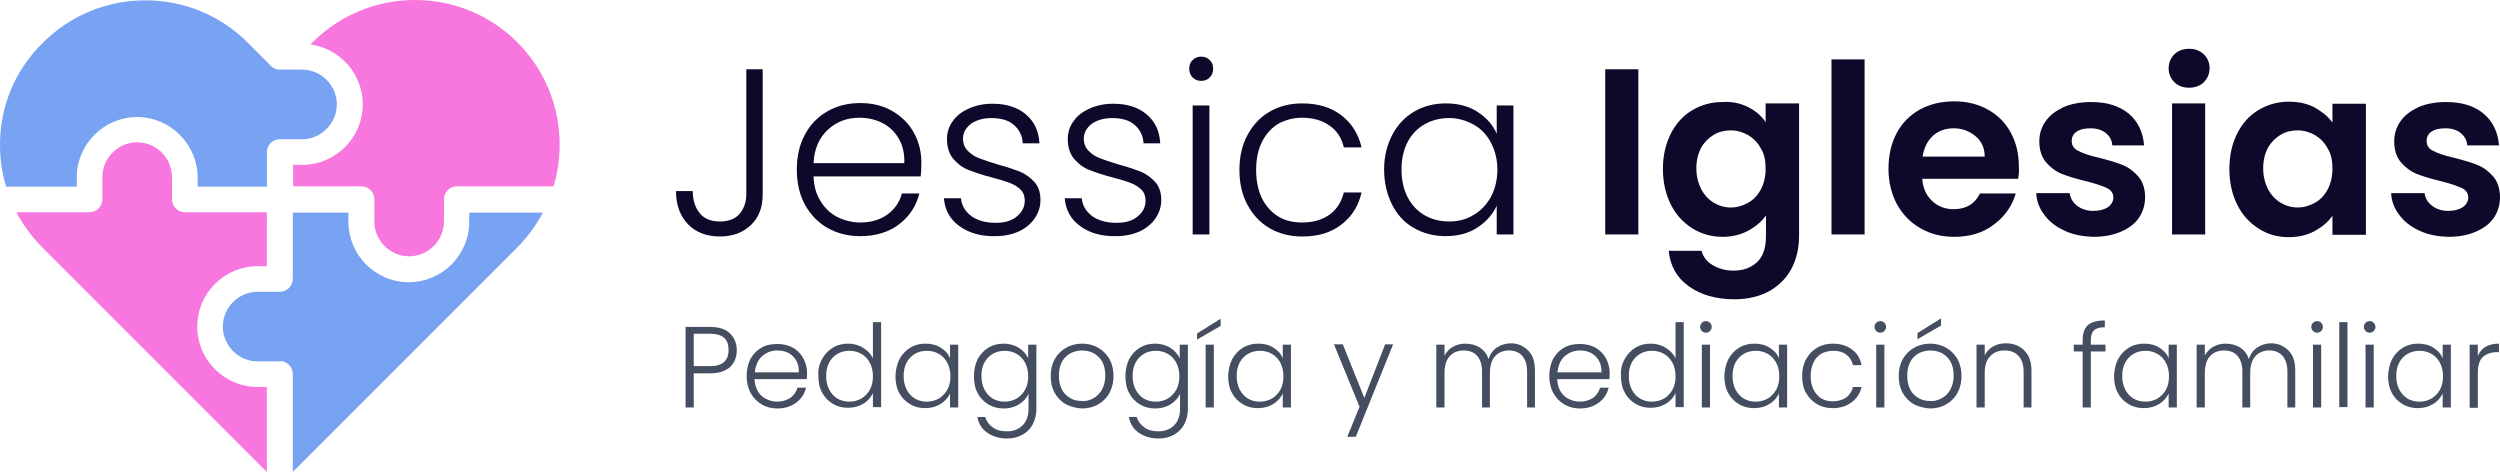 <?xml version="1.0" encoding="utf-8"?>
<!-- Generator: Adobe Illustrator 25.1.0, SVG Export Plug-In . SVG Version: 6.00 Build 0)  -->
<svg version="1.1" id="Capa_1" xmlns="http://www.w3.org/2000/svg" xmlns:xlink="http://www.w3.org/1999/xlink" x="0px" y="0px"
	 width="732.6px" height="138.3px" viewBox="0 0 732.6 138.3" style="enable-background:new 0 0 732.6 138.3;" xml:space="preserve"
	>
<style type="text/css">
	.st0{fill:#0E082A;}
	.st1{fill:#454E60;}
	.st2{fill:#77A3F2;}
	.st3{fill:#F777DF;}
</style>
<g>
	<g>
		<g>
			<g>
				<path class="st0" d="M223.5,20.3v36.7c0,3.7-1.1,6.7-3.4,8.9c-2.3,2.2-5.3,3.4-9.1,3.4c-3.9,0-7.1-1.2-9.4-3.6
					c-2.3-2.4-3.5-5.6-3.5-9.7h4.9c0,2.6,0.7,4.8,2,6.4c1.3,1.7,3.3,2.5,6,2.5c2.6,0,4.5-0.8,5.8-2.3c1.2-1.5,1.9-3.4,1.9-5.7V20.3
					H223.5z"/>
				<path class="st0" d="M269.8,51.7h-31.4c0.1,2.9,0.8,5.3,2.1,7.3c1.2,2,2.9,3.6,4.9,4.6c2,1,4.3,1.6,6.7,1.6
					c3.1,0,5.8-0.8,7.9-2.3c2.1-1.5,3.6-3.6,4.3-6.2h5.1c-0.9,3.7-2.9,6.7-5.9,9c-3,2.3-6.8,3.5-11.4,3.5c-3.6,0-6.7-0.8-9.6-2.4
					c-2.8-1.6-5-3.9-6.6-6.8c-1.6-2.9-2.4-6.4-2.4-10.3c0-3.9,0.8-7.4,2.4-10.3c1.6-3,3.8-5.2,6.6-6.8c2.8-1.6,6-2.4,9.6-2.4
					s6.8,0.8,9.5,2.4c2.7,1.6,4.8,3.7,6.2,6.3c1.5,2.7,2.2,5.6,2.2,8.8C270,49.5,269.9,50.8,269.8,51.7z M263.3,40.5
					c-1.2-2-2.8-3.5-4.8-4.5c-2-1-4.3-1.5-6.7-1.5c-3.6,0-6.7,1.2-9.2,3.5c-2.5,2.3-4,5.6-4.2,9.8H265
					C265.1,44.9,264.5,42.5,263.3,40.5z"/>
				<path class="st0" d="M281.2,66.3c-2.8-2-4.3-4.7-4.6-8.2h5c0.2,2.1,1.2,3.8,3,5.2c1.8,1.3,4.2,2,7.2,2c2.6,0,4.7-0.6,6.2-1.9
					c1.5-1.2,2.3-2.8,2.3-4.6c0-1.3-0.4-2.4-1.2-3.2c-0.8-0.8-1.9-1.5-3.2-2c-1.3-0.5-3-1-5.2-1.6c-2.8-0.7-5.1-1.5-6.9-2.2
					c-1.8-0.7-3.2-1.8-4.5-3.3c-1.2-1.5-1.8-3.4-1.8-5.9c0-1.8,0.6-3.6,1.7-5.1c1.1-1.6,2.7-2.8,4.7-3.7c2-0.9,4.3-1.4,6.9-1.4
					c4.1,0,7.3,1,9.8,3.1c2.5,2.1,3.8,4.9,4,8.5h-4.9c-0.1-2.2-1-4-2.6-5.4c-1.6-1.4-3.8-2-6.6-2c-2.5,0-4.4,0.6-6,1.7
					c-1.5,1.2-2.3,2.6-2.3,4.3c0,1.5,0.5,2.7,1.4,3.6c0.9,0.9,2,1.7,3.4,2.2c1.3,0.5,3.1,1.1,5.4,1.8c2.7,0.7,4.9,1.5,6.5,2.1
					c1.6,0.7,3,1.7,4.2,3c1.2,1.3,1.8,3.1,1.8,5.3c0,2-0.6,3.8-1.7,5.4c-1.1,1.6-2.7,2.9-4.6,3.8c-2,0.9-4.3,1.4-6.9,1.4
					C287.5,69.3,284,68.3,281.2,66.3z"/>
				<path class="st0" d="M316.6,66.3c-2.8-2-4.3-4.7-4.6-8.2h5c0.2,2.1,1.2,3.8,3,5.2c1.8,1.3,4.2,2,7.2,2c2.6,0,4.7-0.6,6.2-1.9
					c1.5-1.2,2.3-2.8,2.3-4.6c0-1.3-0.4-2.4-1.2-3.2c-0.8-0.8-1.9-1.5-3.2-2c-1.3-0.5-3-1-5.2-1.6c-2.8-0.7-5.1-1.5-6.9-2.2
					c-1.8-0.7-3.2-1.8-4.5-3.3c-1.2-1.5-1.8-3.4-1.8-5.9c0-1.8,0.6-3.6,1.7-5.1c1.1-1.6,2.7-2.8,4.7-3.7c2-0.9,4.3-1.4,6.9-1.4
					c4.1,0,7.3,1,9.8,3.1c2.5,2.1,3.8,4.9,4,8.5h-4.9c-0.1-2.2-1-4-2.6-5.4c-1.6-1.4-3.8-2-6.6-2c-2.5,0-4.4,0.6-6,1.7
					c-1.5,1.2-2.3,2.6-2.3,4.3c0,1.5,0.5,2.7,1.4,3.6c0.9,0.9,2,1.7,3.4,2.2c1.3,0.5,3.1,1.1,5.4,1.8c2.7,0.7,4.9,1.5,6.5,2.1
					c1.6,0.7,3,1.7,4.2,3c1.2,1.3,1.8,3.1,1.8,5.3c0,2-0.6,3.8-1.7,5.4c-1.1,1.6-2.7,2.9-4.6,3.8c-2,0.9-4.3,1.4-6.9,1.4
					C322.9,69.3,319.3,68.3,316.6,66.3z"/>
				<path class="st0" d="M349.5,22.7c-0.7-0.7-1-1.5-1-2.6c0-1,0.3-1.9,1-2.5c0.7-0.7,1.5-1,2.5-1c1,0,1.8,0.3,2.5,1
					c0.7,0.7,1,1.5,1,2.5c0,1-0.3,1.9-1,2.6c-0.7,0.7-1.5,1-2.5,1C351,23.7,350.2,23.4,349.5,22.7z M354.4,30.9v37.8h-4.9V30.9
					H354.4z"/>
				<path class="st0" d="M365.6,39.5c1.6-2.9,3.7-5.2,6.5-6.8c2.8-1.6,5.9-2.4,9.5-2.4c4.7,0,8.5,1.2,11.5,3.5c3,2.3,5,5.5,5.9,9.4
					h-5.2c-0.6-2.7-2-4.9-4.2-6.4c-2.1-1.5-4.8-2.3-8-2.3c-2.5,0-4.8,0.6-6.9,1.7c-2,1.2-3.6,2.9-4.8,5.2c-1.2,2.3-1.8,5.1-1.8,8.4
					c0,3.3,0.6,6.1,1.8,8.5c1.2,2.3,2.8,4,4.8,5.2c2,1.2,4.3,1.7,6.9,1.7c3.2,0,5.9-0.8,8-2.3c2.1-1.5,3.5-3.7,4.2-6.5h5.2
					c-0.9,3.9-2.8,7-5.9,9.4c-3.1,2.4-6.9,3.5-11.5,3.5c-3.6,0-6.7-0.8-9.5-2.4c-2.8-1.6-4.9-3.9-6.5-6.8c-1.6-2.9-2.4-6.4-2.4-10.3
					C363.2,45.9,364,42.4,365.6,39.5z"/>
				<path class="st0" d="M408,39.5c1.5-2.9,3.7-5.2,6.4-6.8c2.7-1.6,5.9-2.4,9.3-2.4c3.6,0,6.7,0.8,9.3,2.5c2.6,1.7,4.5,3.8,5.6,6.4
					v-8.3h4.9v37.8h-4.9v-8.4c-1.2,2.6-3.1,4.7-5.7,6.4c-2.6,1.7-5.7,2.5-9.3,2.5c-3.4,0-6.5-0.8-9.3-2.4c-2.8-1.6-4.9-3.9-6.4-6.9
					c-1.5-3-2.3-6.4-2.3-10.3S406.5,42.4,408,39.5z M436.9,41.8c-1.2-2.3-2.9-4.1-5.1-5.3s-4.5-1.9-7.1-1.9c-2.7,0-5.1,0.6-7.2,1.8
					c-2.1,1.2-3.8,2.9-5,5.2c-1.2,2.3-1.8,5-1.8,8.1c0,3.1,0.6,5.8,1.8,8.1c1.2,2.3,2.9,4.1,5,5.3c2.1,1.2,4.5,1.8,7.2,1.8
					c2.6,0,5-0.6,7.1-1.9c2.1-1.2,3.8-3,5.1-5.3c1.2-2.3,1.9-5,1.9-8C438.8,46.7,438.1,44.1,436.9,41.8z"/>
				<path class="st0" d="M480.1,20.3v48.4h-9.7V20.3H480.1z"/>
				<path class="st0" d="M512.3,31.4c2.2,1.1,3.9,2.6,5.1,4.4v-5.5h9.8V69c0,3.6-0.7,6.7-2.1,9.5c-1.4,2.8-3.6,5-6.4,6.7
					c-2.9,1.6-6.3,2.5-10.4,2.5c-5.5,0-9.9-1.3-13.4-3.8c-3.5-2.5-5.5-6-5.9-10.4h9.6c0.5,1.8,1.6,3.2,3.3,4.2
					c1.7,1,3.7,1.6,6.1,1.6c2.8,0,5.1-0.8,6.9-2.5c1.8-1.7,2.6-4.2,2.6-7.7v-6c-1.2,1.8-3,3.3-5.2,4.5c-2.2,1.2-4.7,1.8-7.5,1.8
					c-3.2,0-6.2-0.8-8.9-2.5c-2.7-1.7-4.8-4-6.3-7c-1.5-3-2.3-6.5-2.3-10.4c0-3.9,0.8-7.3,2.3-10.3c1.5-3,3.6-5.3,6.3-6.9
					c2.7-1.6,5.6-2.4,8.9-2.4C507.6,29.7,510.1,30.3,512.3,31.4z M516,43.5c-0.9-1.7-2.2-3-3.7-3.9c-1.6-0.9-3.3-1.4-5.1-1.4
					c-1.8,0-3.5,0.4-5,1.3c-1.5,0.9-2.8,2.2-3.7,3.8c-0.9,1.7-1.4,3.7-1.4,6c0,2.3,0.5,4.3,1.4,6.1c0.9,1.7,2.2,3.1,3.7,4
					c1.5,0.9,3.2,1.4,5,1.4c1.8,0,3.5-0.5,5.1-1.4c1.6-0.9,2.8-2.2,3.7-3.9c0.9-1.7,1.4-3.7,1.4-6.1S517,45.1,516,43.5z"/>
				<path class="st0" d="M546.4,17.4v51.3h-9.7V17.4H546.4z"/>
				<path class="st0" d="M591.4,52.4h-28.1c0.2,2.8,1.2,4.9,2.9,6.5c1.7,1.6,3.8,2.4,6.3,2.4c3.6,0,6.2-1.5,7.7-4.6h10.5
					c-1.1,3.7-3.2,6.7-6.4,9.1c-3.1,2.4-7,3.6-11.6,3.6c-3.7,0-7-0.8-9.9-2.5c-2.9-1.6-5.2-4-6.9-7c-1.6-3-2.5-6.5-2.5-10.4
					c0-4,0.8-7.5,2.4-10.5c1.6-3,3.9-5.3,6.8-6.9c2.9-1.6,6.3-2.4,10.1-2.4c3.7,0,6.9,0.8,9.8,2.4c2.9,1.6,5.1,3.8,6.7,6.7
					c1.6,2.9,2.4,6.2,2.4,9.9C591.7,50.1,591.6,51.3,591.4,52.4z M581.6,45.9c0-2.5-0.9-4.5-2.7-6c-1.8-1.5-3.9-2.3-6.4-2.3
					c-2.4,0-4.4,0.7-6.1,2.2c-1.6,1.5-2.6,3.5-3,6.1H581.6z"/>
				<path class="st0" d="M605,67.6c-2.5-1.1-4.5-2.7-5.9-4.6c-1.5-1.9-2.3-4.1-2.4-6.4h9.8c0.2,1.5,0.9,2.7,2.2,3.7
					c1.3,1,2.9,1.5,4.7,1.5c1.8,0,3.3-0.4,4.3-1.1c1-0.7,1.6-1.7,1.6-2.8c0-1.2-0.6-2.2-1.9-2.8c-1.3-0.6-3.3-1.3-6.1-2
					c-2.9-0.7-5.2-1.4-7-2.1c-1.8-0.7-3.4-1.9-4.7-3.4c-1.3-1.5-2-3.6-2-6.2c0-2.1,0.6-4.1,1.8-5.8c1.2-1.8,3-3.1,5.3-4.2
					c2.3-1,5-1.5,8.1-1.5c4.6,0,8.2,1.1,11,3.4c2.7,2.3,4.2,5.4,4.5,9.3h-9.3c-0.1-1.5-0.8-2.7-1.9-3.6c-1.1-0.9-2.6-1.4-4.5-1.4
					c-1.8,0-3.1,0.3-4.1,1c-0.9,0.6-1.4,1.5-1.4,2.7c0,1.3,0.6,2.3,1.9,2.9c1.3,0.7,3.3,1.4,6,2c2.8,0.7,5.1,1.4,6.9,2.1
					c1.8,0.7,3.4,1.9,4.7,3.4c1.3,1.5,2,3.6,2,6.1c0,2.2-0.6,4.2-1.8,6c-1.2,1.8-3,3.1-5.3,4.1c-2.3,1-5,1.5-8,1.5
					C610.3,69.3,607.5,68.8,605,67.6z"/>
				<path class="st0" d="M637.2,24.1c-1.1-1.1-1.7-2.4-1.7-4.1c0-1.6,0.6-3,1.7-4.1c1.1-1.1,2.6-1.6,4.3-1.6c1.7,0,3.1,0.5,4.3,1.6
					c1.1,1.1,1.7,2.4,1.7,4.1c0,1.6-0.6,3-1.7,4.1c-1.1,1.1-2.6,1.6-4.3,1.6C639.7,25.7,638.3,25.2,637.2,24.1z M646.2,30.3v38.4
					h-9.7V30.3H646.2z"/>
				<path class="st0" d="M655.6,39.1c1.5-3,3.6-5.3,6.3-6.9c2.7-1.6,5.6-2.4,8.9-2.4c2.9,0,5.4,0.6,7.5,1.7c2.1,1.2,3.9,2.6,5.2,4.4
					v-5.5h9.8v38.4h-9.8v-5.6c-1.2,1.8-3,3.3-5.2,4.5c-2.2,1.2-4.7,1.8-7.6,1.8c-3.2,0-6.2-0.8-8.8-2.5c-2.7-1.7-4.8-4-6.3-7
					c-1.5-3-2.3-6.5-2.3-10.4C653.3,45.5,654.1,42.1,655.6,39.1z M682.1,43.5c-0.9-1.7-2.2-3-3.7-3.9c-1.6-0.9-3.3-1.4-5.1-1.4
					c-1.8,0-3.5,0.4-5,1.3c-1.5,0.9-2.8,2.2-3.7,3.8c-0.9,1.7-1.4,3.7-1.4,6c0,2.3,0.5,4.3,1.4,6.1c0.9,1.7,2.2,3.1,3.7,4
					c1.5,0.9,3.2,1.4,5,1.4c1.8,0,3.5-0.5,5.1-1.4c1.6-0.9,2.8-2.2,3.7-3.9c0.9-1.7,1.4-3.7,1.4-6.1S683.1,45.1,682.1,43.5z"/>
				<path class="st0" d="M709,67.6c-2.5-1.1-4.5-2.7-5.9-4.6c-1.5-1.9-2.3-4.1-2.4-6.4h9.8c0.2,1.5,0.9,2.7,2.2,3.7
					c1.3,1,2.9,1.5,4.7,1.5c1.8,0,3.3-0.4,4.3-1.1c1-0.7,1.6-1.7,1.6-2.8c0-1.2-0.6-2.2-1.9-2.8c-1.3-0.6-3.3-1.3-6.1-2
					c-2.9-0.7-5.2-1.4-7-2.1c-1.8-0.7-3.4-1.9-4.7-3.4c-1.3-1.5-2-3.6-2-6.2c0-2.1,0.6-4.1,1.8-5.8c1.2-1.8,3-3.1,5.3-4.2
					c2.3-1,5-1.5,8.1-1.5c4.6,0,8.2,1.1,11,3.4c2.7,2.3,4.2,5.4,4.5,9.3H723c-0.1-1.5-0.8-2.7-1.9-3.6c-1.1-0.9-2.6-1.4-4.5-1.4
					c-1.8,0-3.1,0.3-4.1,1c-0.9,0.6-1.4,1.5-1.4,2.7c0,1.3,0.6,2.3,1.9,2.9c1.3,0.7,3.3,1.4,6,2c2.8,0.7,5.1,1.4,6.9,2.1
					c1.8,0.7,3.4,1.9,4.7,3.4c1.3,1.5,2,3.6,2,6.1c0,2.2-0.6,4.2-1.8,6c-1.2,1.8-3,3.1-5.3,4.1c-2.3,1-5,1.5-8,1.5
					C714.3,69.3,711.5,68.8,709,67.6z"/>
			</g>
			<g>
				<path class="st1" d="M214,107.5c-1.3,1.2-3.3,1.9-6,1.9h-4.7v10h-2.4V95.8h7.1c2.6,0,4.6,0.6,5.9,1.9c1.3,1.2,2,2.9,2,4.9
					C215.9,104.6,215.3,106.2,214,107.5z M213.5,102.6c0-1.6-0.4-2.8-1.3-3.6c-0.9-0.8-2.3-1.2-4.2-1.2h-4.7v9.5h4.7
					C211.7,107.3,213.5,105.7,213.5,102.6z"/>
				<path class="st1" d="M236.4,111.1h-15.3c0.1,1.4,0.4,2.6,1,3.6c0.6,1,1.4,1.7,2.4,2.2c1,0.5,2.1,0.8,3.2,0.8
					c1.5,0,2.8-0.4,3.9-1.1c1-0.7,1.7-1.7,2.1-3h2.5c-0.4,1.8-1.4,3.3-2.9,4.4c-1.5,1.1-3.3,1.7-5.5,1.7c-1.7,0-3.3-0.4-4.6-1.2
					c-1.4-0.8-2.4-1.9-3.2-3.3c-0.8-1.4-1.2-3.1-1.2-5c0-1.9,0.4-3.6,1.1-5c0.8-1.4,1.8-2.5,3.2-3.3c1.4-0.8,2.9-1.1,4.7-1.1
					s3.3,0.4,4.6,1.1c1.3,0.8,2.3,1.8,3,3.1c0.7,1.3,1.1,2.7,1.1,4.3C236.5,110,236.5,110.6,236.4,111.1z M233.3,105.6
					c-0.6-1-1.4-1.7-2.3-2.2c-1-0.5-2.1-0.7-3.2-0.7c-1.8,0-3.2,0.6-4.5,1.7c-1.2,1.1-1.9,2.7-2.1,4.7h12.9
					C234.1,107.8,233.9,106.6,233.3,105.6z"/>
				<path class="st1" d="M240.9,105.2c0.8-1.4,1.8-2.5,3.1-3.3c1.3-0.8,2.8-1.2,4.5-1.2c1.6,0,3.1,0.4,4.4,1.2
					c1.3,0.8,2.3,1.8,2.9,3.1V94.4h2.4v24.9h-2.4v-4.1c-0.6,1.3-1.5,2.3-2.8,3.1c-1.3,0.8-2.8,1.2-4.5,1.2c-1.7,0-3.2-0.4-4.5-1.2
					c-1.3-0.8-2.4-1.9-3.1-3.3c-0.8-1.4-1.1-3.1-1.1-5C239.7,108.2,240.1,106.6,240.9,105.2z M254.9,106.3c-0.6-1.1-1.4-2-2.5-2.6
					c-1-0.6-2.2-0.9-3.5-0.9c-1.3,0-2.5,0.3-3.5,0.9c-1,0.6-1.8,1.4-2.4,2.5c-0.6,1.1-0.9,2.4-0.9,4c0,1.5,0.3,2.8,0.9,4
					c0.6,1.1,1.4,2,2.4,2.6c1,0.6,2.2,0.9,3.5,0.9c1.3,0,2.4-0.3,3.5-0.9c1-0.6,1.9-1.5,2.5-2.6c0.6-1.1,0.9-2.4,0.9-3.9
					S255.5,107.4,254.9,106.3z"/>
				<path class="st1" d="M263.6,105.2c0.8-1.4,1.8-2.5,3.1-3.3c1.3-0.8,2.8-1.2,4.5-1.2c1.8,0,3.3,0.4,4.5,1.2
					c1.3,0.8,2.2,1.8,2.7,3.1v-4h2.4v18.4h-2.4v-4.1c-0.6,1.3-1.5,2.3-2.8,3.1c-1.3,0.8-2.8,1.2-4.5,1.2c-1.7,0-3.2-0.4-4.5-1.2
					c-1.3-0.8-2.4-1.9-3.1-3.3c-0.8-1.4-1.1-3.1-1.1-5C262.5,108.2,262.9,106.6,263.6,105.2z M277.6,106.3c-0.6-1.1-1.4-2-2.5-2.6
					c-1-0.6-2.2-0.9-3.5-0.9c-1.3,0-2.5,0.3-3.5,0.9c-1,0.6-1.8,1.4-2.4,2.5c-0.6,1.1-0.9,2.4-0.9,4c0,1.5,0.3,2.8,0.9,4
					c0.6,1.1,1.4,2,2.4,2.6c1,0.6,2.2,0.9,3.5,0.9c1.3,0,2.4-0.3,3.5-0.9c1-0.6,1.9-1.5,2.5-2.6c0.6-1.1,0.9-2.4,0.9-3.9
					S278.2,107.4,277.6,106.3z"/>
				<path class="st1" d="M298.5,101.9c1.3,0.8,2.2,1.8,2.8,3.1v-4h2.4v18.9c0,1.7-0.4,3.2-1.1,4.5c-0.7,1.3-1.7,2.3-3,3
					c-1.3,0.7-2.8,1.1-4.4,1.1c-2.4,0-4.3-0.6-5.9-1.7c-1.6-1.1-2.5-2.6-2.9-4.6h2.3c0.4,1.3,1.2,2.3,2.3,3.1
					c1.1,0.8,2.5,1.1,4.2,1.1c1.2,0,2.3-0.3,3.2-0.8c0.9-0.5,1.7-1.3,2.2-2.2c0.5-1,0.8-2.2,0.8-3.5v-4.5c-0.6,1.3-1.5,2.3-2.8,3.1
					c-1.3,0.8-2.8,1.2-4.5,1.2c-1.7,0-3.2-0.4-4.5-1.2c-1.3-0.8-2.4-1.9-3.1-3.3c-0.8-1.4-1.1-3.1-1.1-5c0-1.9,0.4-3.5,1.1-5
					c0.8-1.4,1.8-2.5,3.1-3.3c1.3-0.8,2.8-1.2,4.5-1.2C295.7,100.7,297.2,101.1,298.5,101.9z M300.4,106.3c-0.6-1.1-1.4-2-2.5-2.6
					c-1-0.6-2.2-0.9-3.5-0.9c-1.3,0-2.5,0.3-3.5,0.9c-1,0.6-1.8,1.4-2.4,2.5c-0.6,1.1-0.9,2.4-0.9,4c0,1.5,0.3,2.8,0.9,4
					c0.6,1.1,1.4,2,2.4,2.6c1,0.6,2.2,0.9,3.5,0.9c1.3,0,2.4-0.3,3.5-0.9c1-0.6,1.9-1.5,2.5-2.6c0.6-1.1,0.9-2.4,0.9-3.9
					S301,107.4,300.4,106.3z"/>
				<path class="st1" d="M312.4,118.5c-1.4-0.8-2.5-1.9-3.3-3.3c-0.8-1.4-1.2-3.1-1.2-5c0-1.9,0.4-3.6,1.2-5
					c0.8-1.4,1.9-2.5,3.3-3.3c1.4-0.8,3-1.2,4.7-1.2c1.7,0,3.3,0.4,4.7,1.2c1.4,0.8,2.5,1.9,3.3,3.3c0.8,1.4,1.2,3.1,1.2,5
					c0,1.9-0.4,3.5-1.2,5c-0.8,1.4-1.9,2.5-3.3,3.3c-1.4,0.8-3,1.2-4.7,1.2C315.3,119.6,313.8,119.2,312.4,118.5z M320.4,116.7
					c1-0.5,1.9-1.4,2.5-2.5c0.6-1.1,1-2.5,1-4.1s-0.3-3-0.9-4.1c-0.6-1.1-1.5-1.9-2.5-2.5c-1-0.5-2.2-0.8-3.4-0.8
					c-1.2,0-2.3,0.3-3.4,0.8c-1,0.6-1.9,1.4-2.5,2.5c-0.6,1.1-0.9,2.5-0.9,4.1s0.3,3,0.9,4.1c0.6,1.1,1.4,1.9,2.5,2.5
					c1,0.6,2.1,0.8,3.4,0.8C318.3,117.6,319.4,117.3,320.4,116.7z"/>
				<path class="st1" d="M342.9,101.9c1.3,0.8,2.2,1.8,2.8,3.1v-4h2.4v18.9c0,1.7-0.4,3.2-1.1,4.5c-0.7,1.3-1.7,2.3-3,3
					c-1.3,0.7-2.8,1.1-4.4,1.1c-2.4,0-4.3-0.6-5.9-1.7c-1.6-1.1-2.5-2.6-2.9-4.6h2.3c0.4,1.3,1.2,2.3,2.3,3.1
					c1.1,0.8,2.5,1.1,4.2,1.1c1.2,0,2.3-0.3,3.2-0.8c0.9-0.5,1.7-1.3,2.2-2.2c0.5-1,0.8-2.2,0.8-3.5v-4.5c-0.6,1.3-1.5,2.3-2.8,3.1
					c-1.3,0.8-2.8,1.2-4.5,1.2c-1.7,0-3.2-0.4-4.5-1.2c-1.3-0.8-2.4-1.9-3.1-3.3c-0.8-1.4-1.1-3.1-1.1-5c0-1.9,0.4-3.5,1.1-5
					c0.8-1.4,1.8-2.5,3.1-3.3c1.3-0.8,2.8-1.2,4.5-1.2C340.1,100.7,341.6,101.1,342.9,101.9z M344.7,106.3c-0.6-1.1-1.4-2-2.5-2.6
					c-1-0.6-2.2-0.9-3.5-0.9c-1.3,0-2.5,0.3-3.5,0.9c-1,0.6-1.8,1.4-2.4,2.5c-0.6,1.1-0.9,2.4-0.9,4c0,1.5,0.3,2.8,0.9,4
					c0.6,1.1,1.4,2,2.4,2.6c1,0.6,2.2,0.9,3.5,0.9c1.3,0,2.4-0.3,3.5-0.9c1-0.6,1.9-1.5,2.5-2.6c0.6-1.1,0.9-2.4,0.9-3.9
					S345.3,107.4,344.7,106.3z"/>
				<path class="st1" d="M357.7,95.5l-6.9,4v-1.8l6.9-4.3V95.5z M355.7,101v18.4h-2.4V101H355.7z"/>
				<path class="st1" d="M361.1,105.2c0.8-1.4,1.8-2.5,3.1-3.3c1.3-0.8,2.8-1.2,4.5-1.2c1.8,0,3.3,0.4,4.5,1.2
					c1.3,0.8,2.2,1.8,2.7,3.1v-4h2.4v18.4h-2.4v-4.1c-0.6,1.3-1.5,2.3-2.8,3.1c-1.3,0.8-2.8,1.2-4.5,1.2c-1.7,0-3.2-0.4-4.5-1.2
					c-1.3-0.8-2.4-1.9-3.1-3.3c-0.8-1.4-1.1-3.1-1.1-5C360,108.2,360.4,106.6,361.1,105.2z M375.2,106.3c-0.6-1.1-1.4-2-2.5-2.6
					c-1-0.6-2.2-0.9-3.5-0.9c-1.3,0-2.5,0.3-3.5,0.9c-1,0.6-1.8,1.4-2.4,2.5c-0.6,1.1-0.9,2.4-0.9,4c0,1.5,0.3,2.8,0.9,4
					c0.6,1.1,1.4,2,2.4,2.6c1,0.6,2.2,0.9,3.5,0.9c1.3,0,2.4-0.3,3.5-0.9c1-0.6,1.9-1.5,2.5-2.6c0.6-1.1,0.9-2.4,0.9-3.9
					S375.8,107.4,375.2,106.3z"/>
				<path class="st1" d="M408.2,101l-10.9,27h-2.5l3.6-8.8l-7.5-18.3h2.6l6.3,15.7l6.1-15.7H408.2z"/>
				<path class="st1" d="M447.8,102.7c1.4,1.4,2,3.3,2,5.9v10.8h-2.3v-10.5c0-2-0.5-3.5-1.4-4.6c-1-1.1-2.3-1.6-3.9-1.6
					c-1.7,0-3.1,0.6-4.1,1.7s-1.5,2.8-1.5,5v10h-2.3v-10.5c0-2-0.5-3.5-1.4-4.6c-1-1.1-2.3-1.6-4-1.6c-1.7,0-3.1,0.6-4.1,1.7
					s-1.5,2.8-1.5,5v10h-2.4V101h2.4v3.2c0.6-1.1,1.4-2,2.5-2.6c1.1-0.6,2.3-0.9,3.6-0.9c1.6,0,3,0.4,4.2,1.1
					c1.2,0.8,2.1,1.9,2.6,3.4c0.5-1.5,1.3-2.6,2.5-3.4c1.2-0.8,2.6-1.2,4.1-1.2C444.7,100.6,446.4,101.3,447.8,102.7z"/>
				<path class="st1" d="M471.6,111.1h-15.3c0.1,1.4,0.4,2.6,1,3.6c0.6,1,1.4,1.7,2.4,2.2c1,0.5,2.1,0.8,3.2,0.8
					c1.5,0,2.8-0.4,3.9-1.1c1-0.7,1.7-1.7,2.1-3h2.5c-0.4,1.8-1.4,3.3-2.9,4.4c-1.5,1.1-3.3,1.7-5.5,1.7c-1.7,0-3.3-0.4-4.6-1.2
					c-1.4-0.8-2.4-1.9-3.2-3.3c-0.8-1.4-1.2-3.1-1.2-5c0-1.9,0.4-3.6,1.1-5c0.8-1.4,1.8-2.5,3.2-3.3c1.4-0.8,2.9-1.1,4.7-1.1
					s3.3,0.4,4.6,1.1c1.3,0.8,2.3,1.8,3,3.1c0.7,1.3,1.1,2.7,1.1,4.3C471.7,110,471.7,110.6,471.6,111.1z M468.5,105.6
					c-0.6-1-1.4-1.7-2.3-2.2c-1-0.5-2.1-0.7-3.2-0.7c-1.8,0-3.2,0.6-4.5,1.7c-1.2,1.1-1.9,2.7-2.1,4.7h12.9
					C469.3,107.8,469.1,106.6,468.5,105.6z"/>
				<path class="st1" d="M476.1,105.2c0.8-1.4,1.8-2.5,3.1-3.3c1.3-0.8,2.8-1.2,4.5-1.2c1.6,0,3.1,0.4,4.4,1.2
					c1.3,0.8,2.3,1.8,2.9,3.1V94.4h2.4v24.9H491v-4.1c-0.6,1.3-1.5,2.3-2.8,3.1c-1.3,0.8-2.8,1.2-4.5,1.2c-1.7,0-3.2-0.4-4.5-1.2
					c-1.3-0.8-2.4-1.9-3.1-3.3c-0.8-1.4-1.1-3.1-1.1-5C474.9,108.2,475.3,106.6,476.1,105.2z M490.1,106.3c-0.6-1.1-1.4-2-2.5-2.6
					c-1-0.6-2.2-0.9-3.5-0.9c-1.3,0-2.5,0.3-3.5,0.9c-1,0.6-1.8,1.4-2.4,2.5c-0.6,1.1-0.9,2.4-0.9,4c0,1.5,0.3,2.8,0.9,4
					c0.6,1.1,1.4,2,2.4,2.6c1,0.6,2.2,0.9,3.5,0.9c1.3,0,2.4-0.3,3.5-0.9c1-0.6,1.9-1.5,2.5-2.6c0.6-1.1,0.9-2.4,0.9-3.9
					S490.7,107.4,490.1,106.3z"/>
				<path class="st1" d="M498.7,97c-0.3-0.3-0.5-0.8-0.5-1.2c0-0.5,0.2-0.9,0.5-1.2c0.3-0.3,0.7-0.5,1.2-0.5c0.5,0,0.9,0.2,1.2,0.5
					c0.3,0.3,0.5,0.7,0.5,1.2c0,0.5-0.2,0.9-0.5,1.2c-0.3,0.3-0.7,0.5-1.2,0.5C499.5,97.5,499,97.3,498.7,97z M501.1,101v18.4h-2.4
					V101H501.1z"/>
				<path class="st1" d="M506.5,105.2c0.8-1.4,1.8-2.5,3.1-3.3c1.3-0.8,2.8-1.2,4.5-1.2c1.8,0,3.3,0.4,4.5,1.2
					c1.3,0.8,2.2,1.8,2.7,3.1v-4h2.4v18.4h-2.4v-4.1c-0.6,1.3-1.5,2.3-2.8,3.1c-1.3,0.8-2.8,1.2-4.5,1.2c-1.7,0-3.2-0.4-4.5-1.2
					c-1.3-0.8-2.4-1.9-3.1-3.3c-0.8-1.4-1.1-3.1-1.1-5C505.4,108.2,505.8,106.6,506.5,105.2z M520.5,106.3c-0.6-1.1-1.4-2-2.5-2.6
					c-1-0.6-2.2-0.9-3.5-0.9c-1.3,0-2.5,0.3-3.5,0.9c-1,0.6-1.8,1.4-2.4,2.5c-0.6,1.1-0.9,2.4-0.9,4c0,1.5,0.3,2.8,0.9,4
					c0.6,1.1,1.4,2,2.4,2.6c1,0.6,2.2,0.9,3.5,0.9c1.3,0,2.4-0.3,3.5-0.9c1-0.6,1.9-1.5,2.5-2.6c0.6-1.1,0.9-2.4,0.9-3.9
					S521.1,107.4,520.5,106.3z"/>
				<path class="st1" d="M529.3,105.2c0.8-1.4,1.8-2.5,3.2-3.3c1.3-0.8,2.9-1.2,4.6-1.2c2.3,0,4.1,0.6,5.6,1.7
					c1.5,1.1,2.4,2.6,2.8,4.6H543c-0.3-1.3-1-2.4-2-3.1c-1-0.8-2.3-1.1-3.9-1.1c-1.2,0-2.3,0.3-3.3,0.8c-1,0.6-1.8,1.4-2.3,2.5
					c-0.6,1.1-0.9,2.5-0.9,4.1s0.3,3,0.9,4.1c0.6,1.1,1.4,2,2.3,2.5c1,0.6,2.1,0.8,3.3,0.8c1.5,0,2.8-0.4,3.9-1.1
					c1-0.8,1.7-1.8,2-3.1h2.5c-0.4,1.9-1.4,3.4-2.9,4.5s-3.3,1.7-5.6,1.7c-1.7,0-3.3-0.4-4.6-1.2c-1.3-0.8-2.4-1.9-3.2-3.3
					c-0.8-1.4-1.1-3.1-1.1-5C528.1,108.3,528.5,106.6,529.3,105.2z"/>
				<path class="st1" d="M549.8,97c-0.3-0.3-0.5-0.8-0.5-1.2c0-0.5,0.2-0.9,0.5-1.2c0.3-0.3,0.7-0.5,1.2-0.5c0.5,0,0.9,0.2,1.2,0.5
					c0.3,0.3,0.5,0.7,0.5,1.2c0,0.5-0.2,0.9-0.5,1.2c-0.3,0.3-0.7,0.5-1.2,0.5C550.5,97.5,550.1,97.3,549.8,97z M552.2,101v18.4
					h-2.4V101H552.2z"/>
				<path class="st1" d="M560.9,118.5c-1.4-0.8-2.5-1.9-3.3-3.3c-0.8-1.4-1.2-3.1-1.2-5c0-1.9,0.4-3.6,1.2-5
					c0.8-1.4,1.9-2.5,3.3-3.3c1.4-0.8,3-1.2,4.7-1.2c1.7,0,3.3,0.4,4.7,1.2c1.4,0.8,2.5,1.9,3.3,3.3c0.8,1.4,1.2,3.1,1.2,5
					c0,1.9-0.4,3.5-1.2,5c-0.8,1.4-1.9,2.5-3.3,3.3c-1.4,0.8-3,1.2-4.7,1.2C563.9,119.6,562.3,119.2,560.9,118.5z M569,116.7
					c1-0.5,1.9-1.4,2.5-2.5c0.6-1.1,1-2.5,1-4.1s-0.3-3-0.9-4.1c-0.6-1.1-1.5-1.9-2.5-2.5c-1-0.5-2.2-0.8-3.4-0.8
					c-1.2,0-2.3,0.3-3.4,0.8c-1,0.6-1.9,1.4-2.5,2.5c-0.6,1.1-0.9,2.5-0.9,4.1s0.3,3,0.9,4.1c0.6,1.1,1.4,1.9,2.5,2.5
					c1,0.6,2.1,0.8,3.4,0.8C566.8,117.6,567.9,117.3,569,116.7z M568.8,95.4l-6.9,4v-1.8l6.9-4.3V95.4z"/>
				<path class="st1" d="M593.2,102.7c1.4,1.4,2.1,3.3,2.1,5.9v10.8h-2.3v-10.5c0-2-0.5-3.5-1.5-4.6c-1-1.1-2.4-1.6-4.1-1.6
					c-1.8,0-3.2,0.6-4.2,1.7c-1.1,1.1-1.6,2.8-1.6,5v10h-2.4V101h2.4v3.1c0.6-1.1,1.4-2,2.5-2.6c1.1-0.6,2.3-0.9,3.7-0.9
					C590,100.6,591.8,101.3,593.2,102.7z"/>
				<path class="st1" d="M617,103h-4.3v16.4h-2.4V103h-2.6v-2h2.6v-1.3c0-2,0.5-3.5,1.5-4.4c1-0.9,2.7-1.4,5-1.4v2
					c-1.5,0-2.6,0.3-3.2,0.9c-0.6,0.6-0.9,1.6-0.9,2.9v1.3h4.3V103z"/>
				<path class="st1" d="M620.7,105.2c0.8-1.4,1.8-2.5,3.1-3.3c1.3-0.8,2.8-1.2,4.5-1.2c1.8,0,3.3,0.4,4.5,1.2
					c1.3,0.8,2.2,1.8,2.7,3.1v-4h2.4v18.4h-2.4v-4.1c-0.6,1.3-1.5,2.3-2.8,3.1c-1.3,0.8-2.8,1.2-4.5,1.2c-1.7,0-3.2-0.4-4.5-1.2
					c-1.3-0.8-2.4-1.9-3.1-3.3c-0.8-1.4-1.1-3.1-1.1-5C619.6,108.2,620,106.6,620.7,105.2z M634.7,106.3c-0.6-1.1-1.4-2-2.5-2.6
					c-1-0.6-2.2-0.9-3.5-0.9c-1.3,0-2.5,0.3-3.5,0.9c-1,0.6-1.8,1.4-2.4,2.5c-0.6,1.1-0.9,2.4-0.9,4c0,1.5,0.3,2.8,0.9,4
					c0.6,1.1,1.4,2,2.4,2.6c1,0.6,2.2,0.9,3.5,0.9c1.3,0,2.4-0.3,3.5-0.9c1-0.6,1.9-1.5,2.5-2.6c0.6-1.1,0.9-2.4,0.9-3.9
					S635.3,107.4,634.7,106.3z"/>
				<path class="st1" d="M670.6,102.7c1.4,1.4,2,3.3,2,5.9v10.8h-2.3v-10.5c0-2-0.5-3.5-1.4-4.6c-1-1.1-2.3-1.6-3.9-1.6
					c-1.7,0-3.1,0.6-4.1,1.7s-1.5,2.8-1.5,5v10h-2.3v-10.5c0-2-0.5-3.5-1.4-4.6c-1-1.1-2.3-1.6-4-1.6c-1.7,0-3.1,0.6-4.1,1.7
					s-1.5,2.8-1.5,5v10h-2.4V101h2.4v3.2c0.6-1.1,1.4-2,2.5-2.6c1.1-0.6,2.3-0.9,3.6-0.9c1.6,0,3,0.4,4.2,1.1
					c1.2,0.8,2.1,1.9,2.6,3.4c0.5-1.5,1.3-2.6,2.5-3.4c1.2-0.8,2.6-1.2,4.1-1.2C667.4,100.6,669.2,101.3,670.6,102.7z"/>
				<path class="st1" d="M677.8,97c-0.3-0.3-0.5-0.8-0.5-1.2c0-0.5,0.2-0.9,0.5-1.2c0.3-0.3,0.7-0.5,1.2-0.5c0.5,0,0.9,0.2,1.2,0.5
					c0.3,0.3,0.5,0.7,0.5,1.2c0,0.5-0.2,0.9-0.5,1.2c-0.3,0.3-0.7,0.5-1.2,0.5C678.5,97.5,678.1,97.3,677.8,97z M680.2,101v18.4
					h-2.4V101H680.2z"/>
				<path class="st1" d="M687.9,94.4v24.9h-2.4V94.4H687.9z"/>
				<path class="st1" d="M693.2,97c-0.3-0.3-0.5-0.8-0.5-1.2c0-0.5,0.2-0.9,0.5-1.2c0.3-0.3,0.7-0.5,1.2-0.5c0.5,0,0.9,0.2,1.2,0.5
					c0.3,0.3,0.5,0.7,0.5,1.2c0,0.5-0.2,0.9-0.5,1.2c-0.3,0.3-0.7,0.5-1.2,0.5C694,97.5,693.5,97.3,693.2,97z M695.6,101v18.4h-2.4
					V101H695.6z"/>
				<path class="st1" d="M701,105.2c0.8-1.4,1.8-2.5,3.1-3.3c1.3-0.8,2.8-1.2,4.5-1.2c1.8,0,3.3,0.4,4.5,1.2
					c1.3,0.8,2.2,1.8,2.7,3.1v-4h2.4v18.4h-2.4v-4.1c-0.6,1.3-1.5,2.3-2.8,3.1c-1.3,0.8-2.8,1.2-4.5,1.2c-1.7,0-3.2-0.4-4.5-1.2
					c-1.3-0.8-2.4-1.9-3.1-3.3c-0.8-1.4-1.1-3.1-1.1-5C699.9,108.2,700.3,106.6,701,105.2z M715,106.3c-0.6-1.1-1.4-2-2.5-2.6
					c-1-0.6-2.2-0.9-3.5-0.9c-1.3,0-2.5,0.3-3.5,0.9c-1,0.6-1.8,1.4-2.4,2.5c-0.6,1.1-0.9,2.4-0.9,4c0,1.5,0.3,2.8,0.9,4
					c0.6,1.1,1.4,2,2.4,2.6c1,0.6,2.2,0.9,3.5,0.9c1.3,0,2.4-0.3,3.5-0.9c1-0.6,1.9-1.5,2.5-2.6c0.6-1.1,0.9-2.4,0.9-3.9
					S715.6,107.4,715,106.3z"/>
				<path class="st1" d="M728.4,101.6c1.1-0.6,2.4-0.9,3.9-0.9v2.5h-0.6c-1.7,0-3.1,0.5-4.1,1.4c-1,0.9-1.5,2.5-1.5,4.6v10.3h-2.4
					V101h2.4v3.3C726.6,103.1,727.4,102.2,728.4,101.6z"/>
			</g>
		</g>
	</g>
	<g>
		<path class="st2" d="M82,105.8c2.1,0,3.8,1.7,3.8,3.8v28.7l65.7-65.7c3.1-3.1,5.6-6.6,7.6-10.3h-21.6v2.7c0,9.8-8,17.7-17.7,17.7
			c-9.8,0-17.7-8-17.7-17.7v-2.7H85.8v19.4c0,2.1-1.7,3.8-3.8,3.8h-6.5c-5.6,0-10.2,4.6-10.2,10.2c0,5.6,4.6,10.2,10.2,10.2H82z"/>
		<path class="st3" d="M162.2,54.6c1.2-3.9,1.8-8,1.8-12.2c0-11.3-4.4-22-12.4-30c-8-8-18.7-12.4-30-12.4c-11.3,0-22,4.4-30,12.4
			L90.9,13c8.7,1.2,15.4,8.6,15.4,17.6c0,9.8-8,17.7-17.7,17.7h-2.7v6.3h20c2.1,0,3.8,1.7,3.8,3.8v6.5c0,5.6,4.6,10.2,10.2,10.2
			c5.6,0,10.2-4.6,10.2-10.2v-6.5c0-2.1,1.7-3.8,3.8-3.8H162.2z"/>
		<path class="st3" d="M4.8,62.2c2,3.8,4.5,7.2,7.6,10.3l6.8,6.8l59,59v-24.9h-2.7c-9.8,0-17.7-8-17.7-17.7c0-9.8,8-17.7,17.7-17.7
			h2.7V62.2h-24c-2.1,0-3.8-1.7-3.8-3.8v-6.5c0-5.6-4.6-10.2-10.2-10.2S30,46.3,30,51.9v6.5c0,2.1-1.7,3.8-3.8,3.8H4.8z"/>
		<path class="st2" d="M0,42.5c0,4.2,0.6,8.3,1.8,12.2h20.7v-2.7c0-9.8,8-17.7,17.7-17.7s17.7,8,17.7,17.7v2.7h20.3V44.6
			c0-2.1,1.7-3.8,3.8-3.8h6.5c5.6,0,10.2-4.6,10.2-10.2c0-5.6-4.6-10.2-10.2-10.2H82c-1.2,0-2.3-0.6-2.9-1.4l-6.5-6.5
			c-8-8-18.7-12.4-30-12.4c-11.3,0-22,4.4-30,12.4C4.4,20.5,0,31.1,0,42.5z"/>
	</g>
</g>
</svg>
